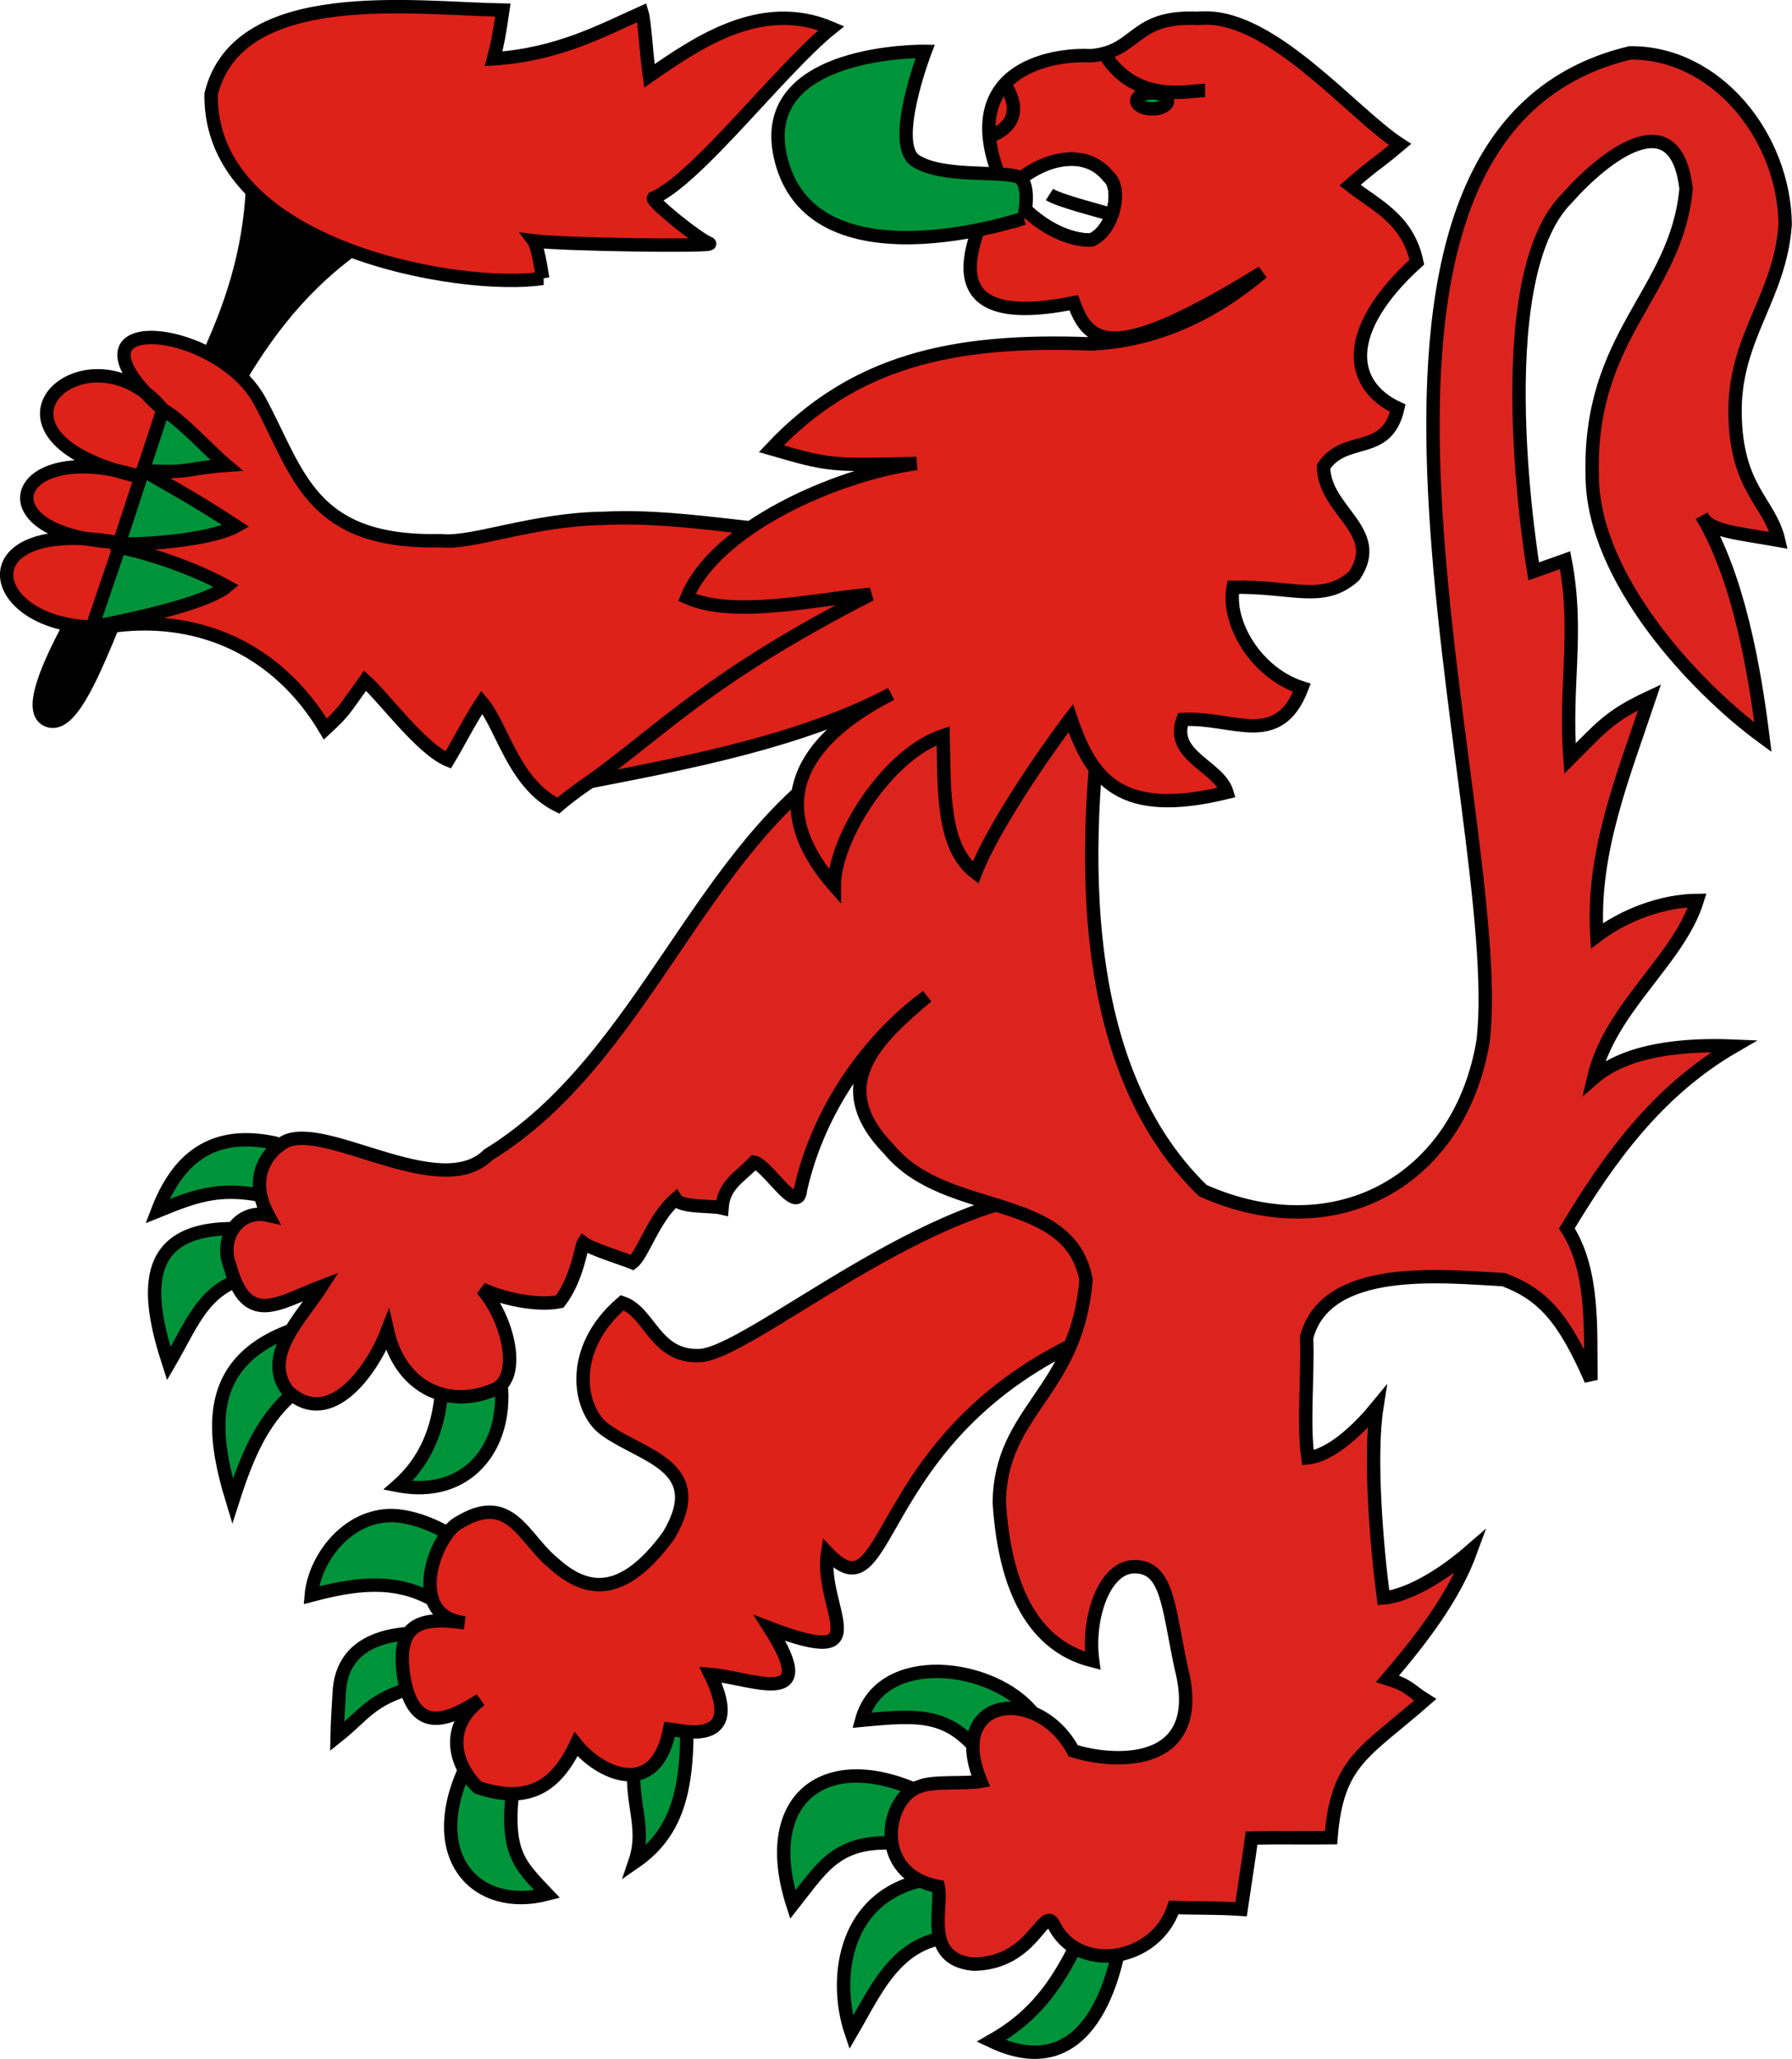 <?xml version="1.0" encoding="UTF-8"?>
<svg version="1.1" viewBox="0 0 800 919.11" xmlns="http://www.w3.org/2000/svg" xmlns:xlink="http://www.w3.org/1999/xlink">
<g stroke="#000">
<g transform="matrix(8.041 0 0 8.041 -394.47 -481.6)">
<path d="m63.233 69.522 6.606 3.24c-7.074 4.432-8.909 11.225-12.578 17.36-1.75 2.727-3.765 10.36-5.513 9.633-1.748-0.727 2.963-7.924 4.765-11.121 2.703-6.822 6.594-11.218 6.721-19.112z" stroke-width="1px"/>
<path d="m79.185 75.346c-0.09-0.609-0.301-1.832-0.487-2.079 1.534 0.201 9.999 0.327 9.752 0.147-0.683-0.274-3.215-2.32-3.114-2.521 2.445-1.075 7.065-7.176 9.875-9.437-3.888-1.667-7.451 0.815-10.1 2.647-0.18-1.282-0.261-3.021-0.413-3.507-2.21 0.991-4.683 2.333-8.238 2.562 0.206-0.761 0.337-1.448 0.515-2.704-4.835-0.08-14.705-1.478-16.197 4.666-0.119 8.57 13.959 10.917 18.408 10.226z" fill="#de2119" stroke-width=".743"/>
<path d="m97.593 89.59c-4.905 0.227-10.186-1.172-14.987-0.925-3.975 0.044-7.364 1.444-9.062 1.241-7.294 0.174-7.907-3.756-10.065-7.755-2.392-4.403-11.692-5.156-5.378 0.486-4.112-5.06-11.536 1.422-1.224 3.74-7.126-2.335-9.102 3.172-1.406 3.612-8.704-1.465-7.241 5.075-0.474 4.701 4.986-0.786 9.473 1.217 12.122 5.671 1.103-1.023 0.99-1.001 2.209-2.686 1.101 1.003 3.125 3.785 4.611 4.407 0.573-0.948 1.115-2.051 1.871-3.211 1.155 1.365 1.749 4.521 4.238 5.743 3.12-2.649 9.309-5.73 15.178-7.089" fill="#de2119" stroke-width=".743"/>
<path d="m56.996 86.009 1.104-3.372c0.976 0.517 2.67 2.379 3.518 3.085-2.202 0.157-1.986 0.468-4.623 0.288z" fill="#00943a" stroke-width=".743"/>
<path d="m55.663 90.094 1.341-4.108c1.198 0.738 2.63 1.451 5.157 3.114-1.151 0.653-4.26 1.019-6.498 0.994z" fill="#00943a" stroke-width=".743"/>
<path d="m54.175 94.701 1.503-4.422c1.007 0.161 3.775 0.954 5.968 2.163-1.222 1.032-5.985 1.97-7.471 2.258z" fill="#00943a" stroke-width=".743"/>
<path d="m74.918 145.69c-0.81-0.684-2.53-1.624-4.078-1.671-2.554-0.027-4.336 2.454-4.502 4.426 2.264-0.597 4.525-0.973 6.7 0.226" fill="#00943a" stroke-width=".743"/>
<path d="m72.83 150.54c-2.565-0.063-4.838 0.653-4.943 3.374-0.039 0.791-0.101 1.584-0.115 2.377 1.685-1.34 1.906-2.233 5.017-2.925" fill="#00943a" stroke-width=".743"/>
<path d="m74.837 158.15c-2.194 4.845 0.686 7.896 4.597 6.883-1.622-1.713-2.351-2.322-1.867-6.189" fill="#00943a" stroke-width=".743"/>
<path d="m84.38 156.98c-0.549 2.799 0.657 4.145-0.075 6.279 2.696-1.86 3.056-4.709 2.835-9.487" fill="#00943a" stroke-width=".743"/>
<path d="m108.48 126.1c-7.765-0.058-17.895 9.035-20.641 9.044-2.438 0.061-2.708-2.441-4.239-2.936-3.043 2.599-2.418 5.96-0.971 7.028 2.049 1.513 5.876 2.003 3.546 5.899-2.514 3.436-4.528 3.233-6.421 1.5-1.625-1.323-2.36-3.935-5.156-2.256-1.378 0.641-3.054 5.241 0.255 5.595-2.615-0.38-3.79 0.13-3.382 2.978 0.57 3.433 2.655 2.319 4.258 1.299-2.117 1.604-1.31 3.767-0.134 4.868 2.823 0.937 4.348-0.077 5.444-2.405 1.232 1.565 4.424 3.195 5.198-0.839 0.609 0.068 4.256 1.075 2.261-3.034 2.218 0.173 6.245 2.041 3.296-2.573 6.187 2.364 2.731-1.125 3.206-4.173 3.778 3.977 2.164-7.356 15.929-12.563" fill="#de2119" stroke-width=".743"/>
<path d="m106.4 154.98c-2.217-2.767-8.447-3.523-9.506 0.406 3.232-0.308 4.846-0.407 6.677 1.968" fill="#00943a" stroke-width=".743"/>
<path d="m100.79 159.68c-5.656-3-9.68-0.152-7.718 5.938 1.855-2.342 2.629-4.009 7.178-3.238" fill="#00943a" stroke-width=".743"/>
<path d="m102.16 164.08c-6.188-0.03-6.95 5.391-5.846 8.641 1.55-2.647 2.718-5.681 6.76-5.317" fill="#00943a" stroke-width=".743"/>
<path d="m109.56 166.2c-1.588 3.818-3.071 5.624-5.469 6.989 5.056 2.407 6.866-2.669 7.339-6.656" fill="#00943a" stroke-width=".743"/>
<path d="m64.438 123.37c-3.652-0.832-5.55 0.906-6.64 3.757 2.213-0.893 3.682-1.523 6.889-0.599" fill="#00943a" stroke-width=".743"/>
<path d="m63.108 128.15c-6.43-0.567-5.966 3.475-4.678 7.444 1.418-2.431 2.035-4.586 5.176-4.95" fill="#00943a" stroke-width=".743"/>
<path d="m66.557 133.34c-6.425 1.561-5.772 5.99-4.588 9.884 0.886-2.768 1.934-5.353 4.588-6.809" fill="#00943a" stroke-width=".743"/>
<path d="m73.62 135.67c0.072 2.973-0.741 5.157-2.47 6.684 4.415 0.851 6.737-3.075 5.379-7.307" fill="#00943a" stroke-width=".743"/>
<path d="m110.58 96.663c-1.403 9.07-2.156 22.138 5.257 29.321 7.481 3.325 14.316-0.661 15.566-8.335 1.421-12.536-11.306-50.168 8.146-54.82 4.783-0.054 8.557 4.64 8.62 9.508-0.282 4.076-2.838 6.275-2.784 10.496 0.054 4.221 1.924 4.91 2.422 7.056-2.36-0.425-3.852-0.499-4.268-1.353 2.029 3.377 2.92 8.463 3.395 12.282-3.813-2.791-9.404-8.817-9.475-14.425-0.253-7.941 4.677-10.191 5.207-16.024-0.572-4.956-4.573-1.774-6.596 0.511-4.619 4.564-1.864 20.73-1.864 20.73l1.745-0.622c0.767 3.993-0.042 6.958 0.267 11.013 1.732-1.73 2.189-2.36 4.423-3.402-1.485 4.423-3.219 8.638-2.927 13.239 1.482-1.123 3.588-1.948 5.574-1.965-1.037 3.335-4.834 5.921-5.753 9.861 1.829-1.589 4.985-1.891 7.806-1.769-4.263 2.464-6.979 6.262-9.291 10.116 1.519 2.37 1.295 5.607 1.336 8.418-1.504-3.459-2.694-4.773-4.851-5.574-3.292-0.17-9.859-0.931-10.936 3.212 0.082 2.099-0.201 4.77 0.071 6.679 1.362-0.147 2.923-1.708 3.829-2.814-0.433 2.758-3e-3 7.813 0.369 10.591 0.911-0.061 2.707-0.762 4.856-2.63-0.959 2.634-2.827 5.006-4.631 7.118 1.218 0.373 1.254 0.652 2.09 1.169-3.349 2.932-4.893 3.386-5.23 7.653-1.747 0.017-2.785-0.02-4.411 0.018-0.164 1.256-0.351 2.371-0.582 3.954-1.429-0.093-2.315-0.049-3.734-0.101-1.028 3.09-5.392 3.691-6.684 0.914-0.579-1.004-1.141 2.223-4.453 2.232-2.809-0.267-1.675-3.197-1.941-4.31-3.738-0.701-2.898-5.043-0.991-5.563 0.685-0.295 2.513-0.123 3.354-0.273-1.968-4.719 3.167-5.358 5.135-1.692 2.34 0.73 7.436 0.976 5.984-4.636-0.724-3.417-0.752-5.518-2.517-5.587-1.765-0.07-2.711 2.898-2.392 5.224-3.684-0.923-4.918-4.709-5.183-8.783 0.061-5.157 4.311-6.11 4.814-12.364-0.913-4.95-7.758-3.415-10.918-7.221-3.489-3.56-0.76-6.121 2.092-8.516-3.2 2.338-6.02 6.23-7.031 10.744-0.114 1.508-1.884-1.433-2.565-1.537-0.836 0.868-1.697 1.258-1.79 2.541-0.623-0.153-2.27-4e-3 -2.574-0.493-1.223 1.05-1.817 3.085-2.395 3.526-0.606-0.249-2.248-0.74-2.725-1.093-0.129 0.213-0.329 1.967-1.315 3.26-1.302 0.259-3.244-0.19-4.316-0.706 1.382 1.541 2.207 4.703 0.831 5.521-2.512 1.183-5.327 0.121-6.077-3.205-0.814 2.136-3.172 5.549-5.529 3.36-1.491-1.956 0.765-4.082 1.876-5.818-2.406 0.914-4.169 2.313-5.1-1.164-0.589-1.496 0.485-3.158 2.131-2.784-1.068-1.968-0.154-3.361 0.713-3.942 2.045-1.608 8.757 3.327 11.511 0.582 8.664-5.317 11.68-17.035 20.017-22.236l14.389-5.09h-5e-5v-4e-5z" fill="#dc241f" stroke-width=".743"/>
</g>
<path d="m537.91 8.033c-0.995 0.011-1.986 0.067-2.971 0.172-29.583-1.495-26.85 15.03-48.041 16.664-18.126-0.977-60.072 6.623-40.234 55.195-10.141 21.515-36.78 69.084 32.691 55.068 6.975 19.563 18.667 26.905 84.182-13.57-21.931 18.533-47.125 30.55-76.238 31.963-62.995-2.512-106.49 8.016-142.98 46.771 26.015 7.573 26.703 7.487 64.824 6.57-36.851 5.169-89.886 29.059-102.48 59.809 21.168 9.474 58.443 0.585 81.99-1.379-71.672 36.834-91.132 58.896-125.07 83.568 44.743-8.653 95.185-18.423 134.22-39.133-29.152 14.846-62.649 42.925-25.338 85.639-0.11-20.68 23.414-58.594 48.566-67.014 0.6 24.101-0.622 49.746 14.459 61.17 7.55-19.731 30.768-53.578 42.514-68.947 9.384 27.708 22.28 44.709 69.725 33.117-3.476-11.844-25.644-16.191-19.674-32.539 22.182-1.354 42.524 13.548 53.158-14.137-20.162-6.424-33.684-28.646-30.717-44.906 26.173-0.536 40.241 7.375 54.029-5.072 13.668-20.039-13.594-28.963-13.65-48.779 9.818-14.583 28.098-4.171 33.146-26.059-21.896-10.169-25.308-34.476 8.486-65.199-4.029-19.202-17.965-25.1-29.814-34.34 13.618-11.743 9.577-7.421 22.316-18.145-21.056-13.636-56.265-56.841-87.1-56.488zm-58.91 62.992c5.993 0.167 11.577 2.502 15.785 7.752 6.404 5.275 2.437 24.06-7.619 28.344-8.429 0.337-23.931-4.671-37.057-22.299 7.779-8.328 18.903-14.075 28.891-13.797z" fill="#de2119" stroke-width="5.974"/>
<path d="m494.08 25.67c14.27 20.802 37.122 14.703 43.915 14.703" fill="none" stroke-width="5.974"/>
<path d="m449.4 39.086c6.068 9.987 2.794 18.135-7.559 21.735" fill="none" stroke-width="5.974"/>
<path d="m494.79 78.778c6.404 5.275 2.438 24.06-7.618 28.344-8.429 0.337-23.932-4.671-37.058-22.299 12.447-13.325 33.454-20.044 44.675-6.045z" fill="none" stroke-width="5.974"/>
<path d="m468.5 86.814c4.386 2.816 22.76 7.452 27.913 9" fill="none" stroke-width="5.974"/>
<path d="m457.04 97.397s4.084-17.017-3.503-18.786c-9.893-2.306-33.115 0.533-44.739-6.807-11.703-7.389 4.202-48.882 4.202-48.882s-75.043-1.285-64.697 46.559c13.037 60.287 108.74 27.916 108.74 27.916z" fill="#00943a" stroke-width="5.974"/>
<ellipse cx="514.36" cy="45.02" rx="6.892" ry="3.603" fill="#00943a" stroke-linecap="square" stroke-linejoin="round" stroke-width="5.974"/>
</g>
</svg>
